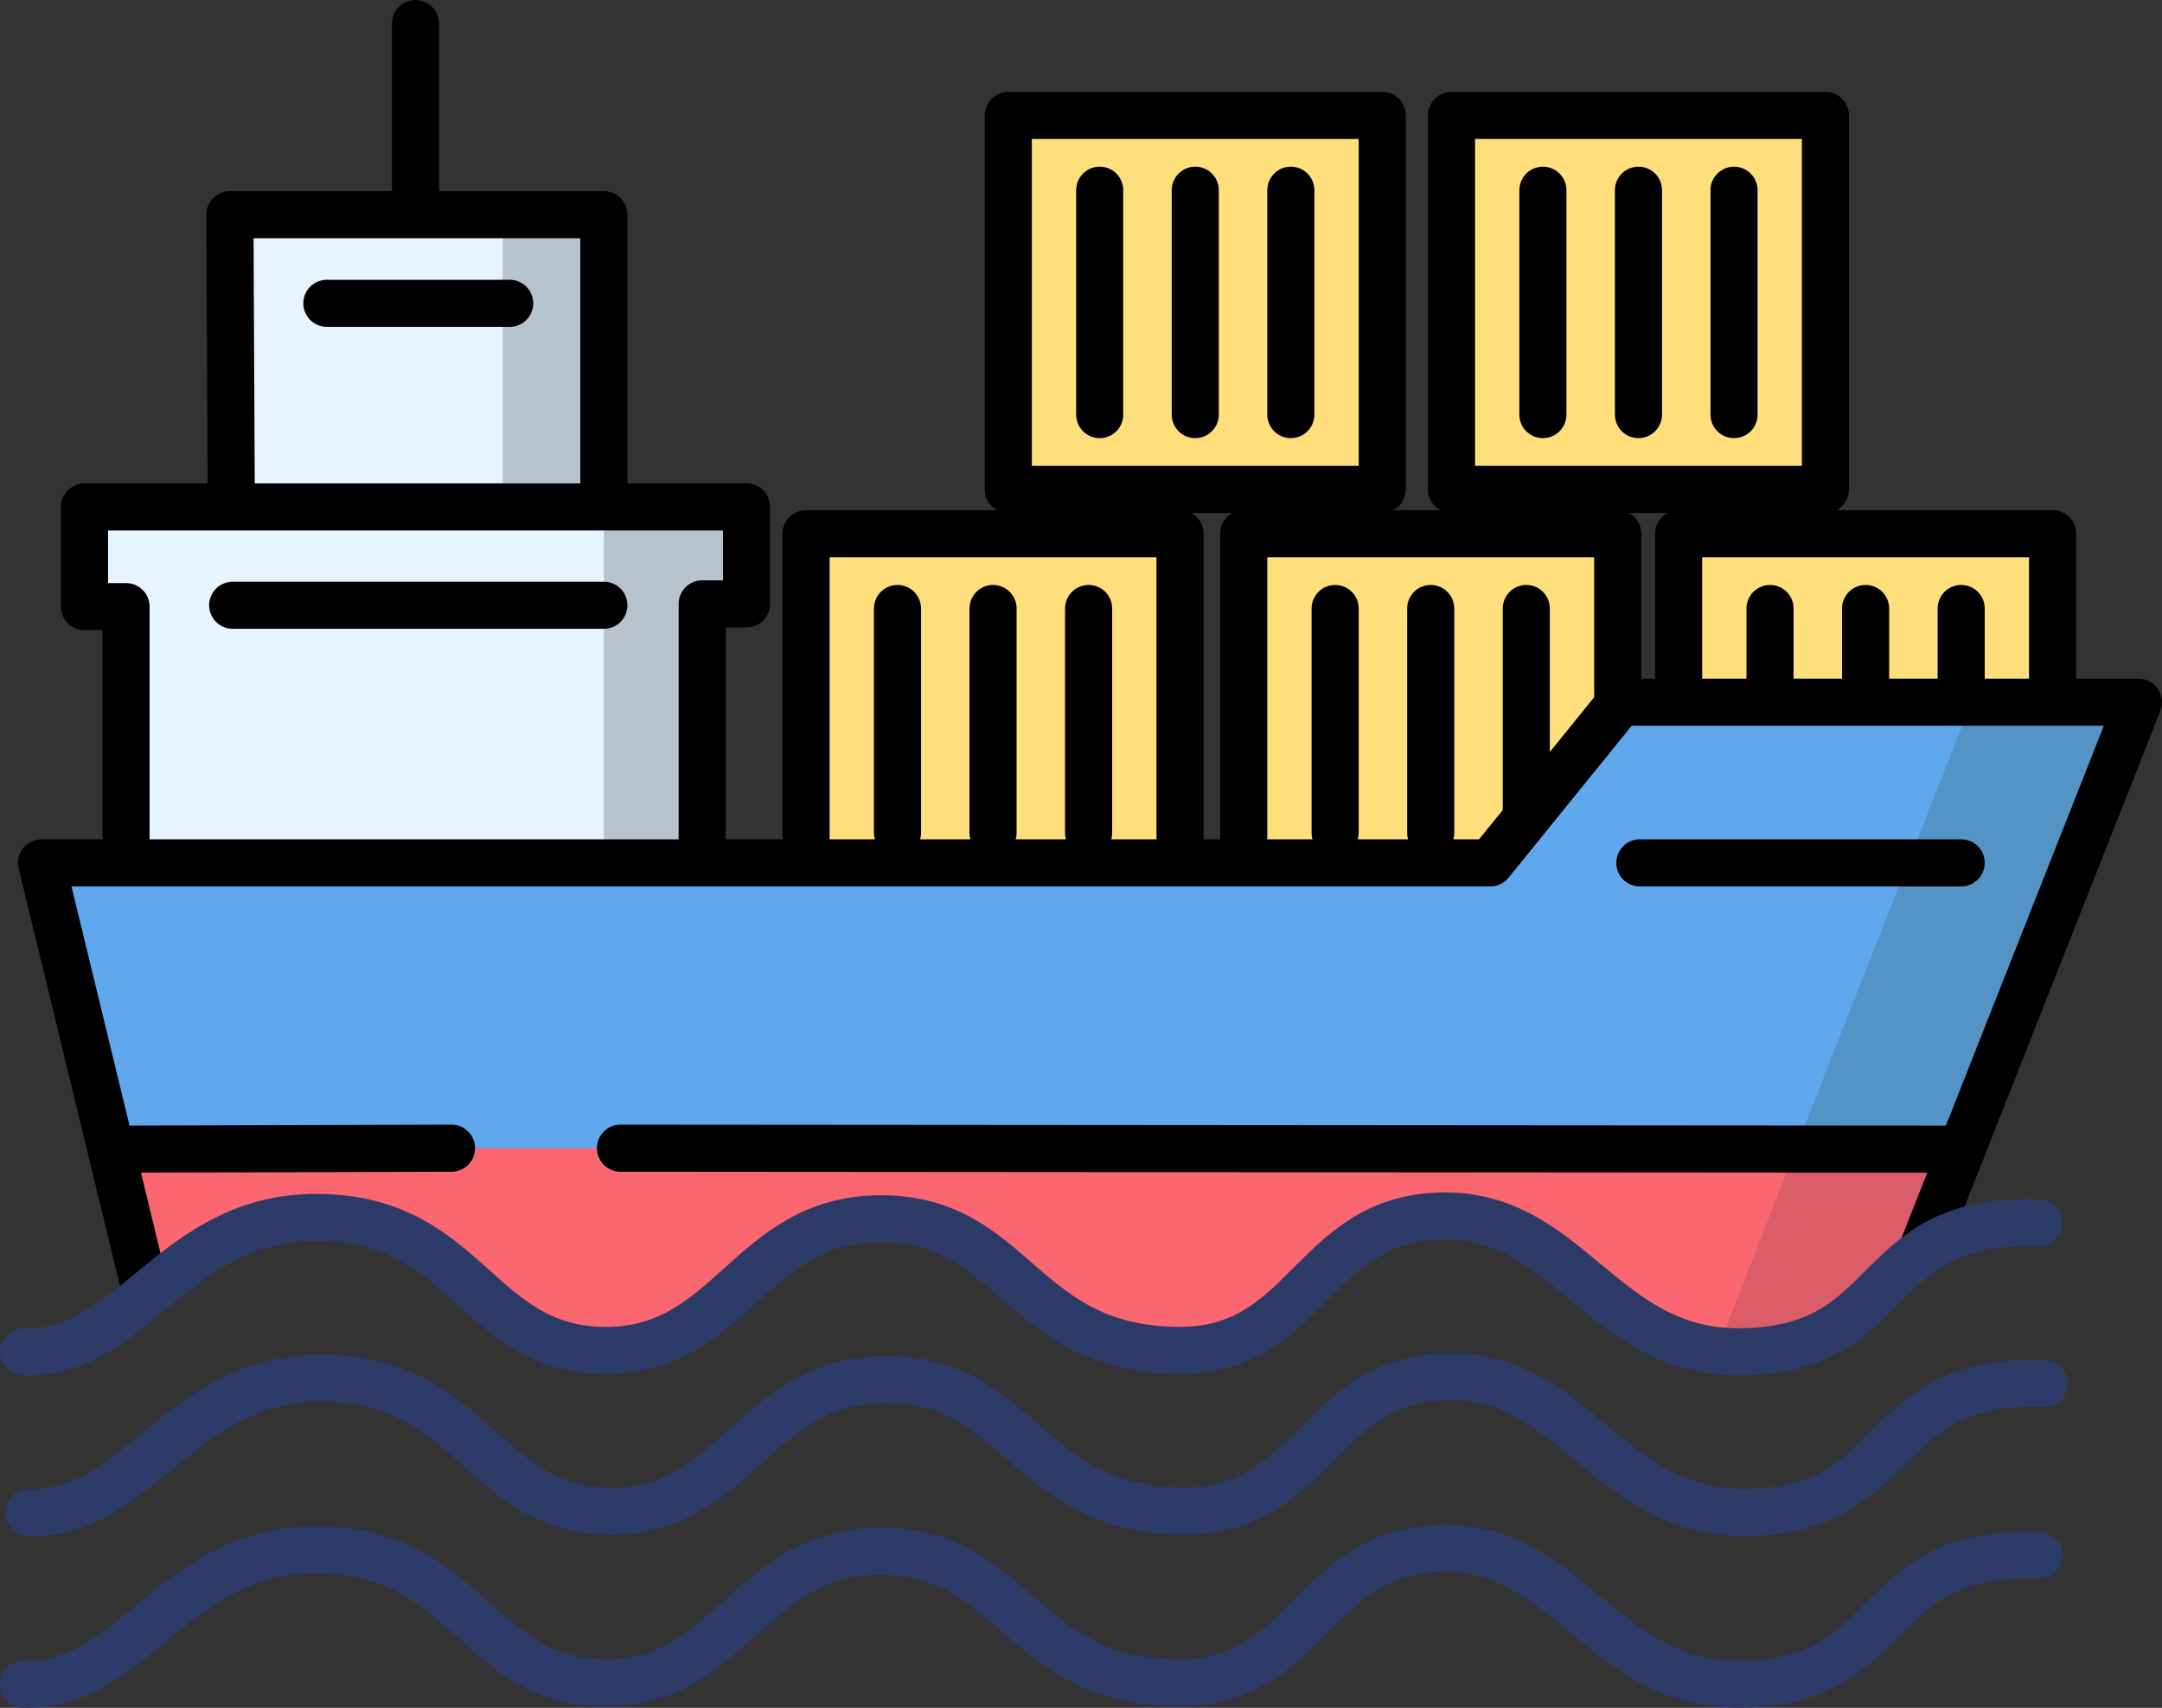 <svg xmlns="http://www.w3.org/2000/svg" viewBox="0 0 780.5 616.53">
  <rect x="0" y="0" width="780.5" height="616.53" fill="#333333" stroke="none"/>
  <title>Risorsa 2</title>
  <g id="Livello_2" data-name="Livello 2">
    <g id="main">
      <g id="containers">
        <g id="container">
          <rect x="291" y="192.67" width="135" height="135" style="fill: #ffde7c;stroke: #000;stroke-linejoin: round;stroke-width: 17px"/>
          <g>
            <line x1="324" y1="219.67" x2="324" y2="300.67" style="fill: none;stroke: #000;stroke-linecap: round;stroke-linejoin: round;stroke-width: 17px"/>
            <line x1="358.5" y1="219.67" x2="358.5" y2="300.67" style="fill: none;stroke: #000;stroke-linecap: round;stroke-linejoin: round;stroke-width: 17px"/>
            <line x1="393" y1="219.67" x2="393" y2="300.67" style="fill: none;stroke: #000;stroke-linecap: round;stroke-linejoin: round;stroke-width: 17px"/>
          </g>
        </g>
        <g id="container-2" data-name="container">
          <rect x="364" y="41.67" width="135" height="135" style="fill: #ffde7c;stroke: #000;stroke-linejoin: round;stroke-width: 17px"/>
          <g>
            <line x1="397" y1="68.67" x2="397" y2="149.67" style="fill: none;stroke: #000;stroke-linecap: round;stroke-linejoin: round;stroke-width: 17px"/>
            <line x1="431.5" y1="68.67" x2="431.5" y2="149.67" style="fill: none;stroke: #000;stroke-linecap: round;stroke-linejoin: round;stroke-width: 17px"/>
            <line x1="466" y1="68.67" x2="466" y2="149.67" style="fill: none;stroke: #000;stroke-linecap: round;stroke-linejoin: round;stroke-width: 17px"/>
          </g>
        </g>
        <g id="container-3" data-name="container">
          <rect x="524" y="41.67" width="135" height="135" style="fill: #ffde7c;stroke: #000;stroke-linejoin: round;stroke-width: 17px"/>
          <g>
            <line x1="557" y1="68.67" x2="557" y2="149.67" style="fill: none;stroke: #000;stroke-linecap: round;stroke-linejoin: round;stroke-width: 17px"/>
            <line x1="591.5" y1="68.67" x2="591.5" y2="149.67" style="fill: none;stroke: #000;stroke-linecap: round;stroke-linejoin: round;stroke-width: 17px"/>
            <line x1="626" y1="68.67" x2="626" y2="149.67" style="fill: none;stroke: #000;stroke-linecap: round;stroke-linejoin: round;stroke-width: 17px"/>
          </g>
        </g>
        <g id="container-4" data-name="container">
          <rect x="449" y="192.67" width="135" height="135" style="fill: #ffde7c;stroke: #000;stroke-linejoin: round;stroke-width: 17px"/>
          <g>
            <line x1="482" y1="219.67" x2="482" y2="300.67" style="fill: none;stroke: #000;stroke-linecap: round;stroke-linejoin: round;stroke-width: 17px"/>
            <line x1="516.5" y1="219.67" x2="516.5" y2="300.67" style="fill: none;stroke: #000;stroke-linecap: round;stroke-linejoin: round;stroke-width: 17px"/>
            <line x1="551" y1="219.67" x2="551" y2="300.67" style="fill: none;stroke: #000;stroke-linecap: round;stroke-linejoin: round;stroke-width: 17px"/>
          </g>
        </g>
        <g id="container-5" data-name="container">
          <rect x="606" y="192.67" width="135" height="135" style="fill: #ffde7c;stroke: #000;stroke-linejoin: round;stroke-width: 17px"/>
          <g>
            <line x1="639" y1="219.67" x2="639" y2="300.67" style="fill: none;stroke: #000;stroke-linecap: round;stroke-linejoin: round;stroke-width: 17px"/>
            <line x1="673.5" y1="219.67" x2="673.5" y2="300.67" style="fill: none;stroke: #000;stroke-linecap: round;stroke-linejoin: round;stroke-width: 17px"/>
            <line x1="708" y1="219.67" x2="708" y2="300.67" style="fill: none;stroke: #000;stroke-linecap: round;stroke-linejoin: round;stroke-width: 17px"/>
          </g>
        </g>
      </g>
      <g id="control">
        <polygon id="bg_control_base" data-name="bg control base" points="31 182.5 270 182.5 270 219.5 252 219.5 254 311.5 46 311.5 46 219.5 31 219.5 31 182.5" style="fill: #e5f4ff"/>
        <rect id="bg_control" data-name="bg control" x="83.5" y="77" width="135" height="106" style="fill: #e5f4ff"/>
        <polygon id="shadow_control" data-name="shadow control" points="218 182.5 218 311.5 254 311.5 254 219.5 270 219.5 270 182.5 218 182.5" style="fill: #b7c3cc"/>
        <polygon id="shadow_control_top" data-name="shadow control top" points="181.5 77 181.5 183 217.5 183 217.5 91 217.5 92 217.5 78 181.5 77" style="fill: #b7c3cc"/>
        <polyline id="control-2" data-name="control" points="83.5 183 83 77.5 218 77.5 218 183" style="fill: none;stroke: #000;stroke-linejoin: round;stroke-width: 17px"/>
        <polyline id="base_control" data-name="base control" points="45.5 311.5 45.5 219 30.5 219 30.5 183 269.5 183 269.5 218 253.5 218 253.5 311.5" style="fill: none;stroke: #000;stroke-linejoin: round;stroke-width: 17px"/>
        <line id="antenna" x1="150" y1="74" x2="150" y2="8.5" style="fill: none;stroke: #000;stroke-linecap: round;stroke-linejoin: round;stroke-width: 17px"/>
        <line x1="84" y1="218.5" x2="218" y2="218.5" style="fill: none;stroke: #000;stroke-linecap: round;stroke-linejoin: round;stroke-width: 17px"/>
        <line x1="118" y1="109.5" x2="184" y2="109.5" style="fill: none;stroke: #000;stroke-linecap: round;stroke-linejoin: round;stroke-width: 17px"/>
      </g>
      <g id="ship">
        <path id="bg_bottom" data-name="bg bottom" d="M40,412H708l-15,40.5s-30,38-55,36-91-50-118-50-52,47-94,50-63-51-111-50-47,50-97,50-47-51-103-50-62,29-62,29Z" style="fill: #fb6771"/>
        <polyline id="top_bg" data-name="top bg" points="15 311.5 40 414.5 708 414.5 772 253.5 585 253.5 538 311.5 15 311.5" style="fill: #5fa8ed"/>
        <polygon id="top_shadow" data-name="top shadow" points="709.5 414 648.5 414 711.5 254 772.5 254 709.5 414" style="fill: #5493c6"/>
        <polygon id="bottom_shadow" data-name="bottom shadow" points="685.5 467 620.5 486 648.5 414 709.5 414 685.5 467" style="fill: #db5d69"/>
        <path id="line_mezzo_sx" data-name="line mezzo sx" d="M40.09,414.86,163,414.5" style="fill: none;stroke: #000;stroke-linecap: round;stroke-linejoin: round;stroke-width: 17px"/>
        <path id="lienea_mezzo_dx" data-name="lienea mezzo dx" d="M708.26,414.86,224,414.5" style="fill: none;stroke: #000;stroke-linecap: round;stroke-linejoin: round;stroke-width: 17px"/>
        <line x1="592" y1="311.5" x2="708" y2="311.5" style="fill: none;stroke: #000;stroke-linecap: round;stroke-miterlimit: 10;stroke-width: 17px"/>
        <path id="contorno_main" data-name="contorno main" d="M52.85,467.43,40.09,414.86C31.61,379.91,22.81,343.67,15,311.5H538l47-58H772c-19.83,50.2-42.73,108.15-63.74,161.36-5.06,12.79-10,25.31-14.77,37.38" style="fill: none;stroke: #000;stroke-linecap: round;stroke-linejoin: round;stroke-width: 17px"/>
      </g>
      <g id="onde">
        <path id="onda_bassa" data-name="onda bassa" d="M8.5,608c39.5,1.5,54-49,106.5-48.5,53.5.5,57.05,46.81,102,48,47.1,1.25,52.88-47.8,101.5-47.5,48.19.3,50,47.5,107.5,47.5,45.93,0,47.79-46.9,93.5-48.5,46.68-1.64,58.5,49,108,49,59,0,46-49,108.5-46.5" style="fill: none;stroke: #2b3a67;stroke-linecap: round;stroke-miterlimit: 10;stroke-width: 17px"/>
        <path id="onda_media" data-name="onda media" d="M10.5,546c39.5,1.5,54-49,106.5-48.5,53.5.5,57.05,46.81,102,48,47.1,1.25,52.88-47.8,101.5-47.5,48.19.3,50,47.5,107.5,47.5,45.93,0,47.79-46.9,93.5-48.5,46.68-1.64,58.5,49,108,49,59,0,46-49,108.5-46.5" style="fill: none;stroke: #2b3a67;stroke-linecap: round;stroke-miterlimit: 10;stroke-width: 17px"/>
        <path id="onda_alta" data-name="onda alta" d="M8.5,488c39.5,1.5,54-49,106.5-48.5,53.5.5,57.05,46.81,102,48,47.1,1.25,52.88-47.8,101.5-47.5,48.19.3,50,47.5,107.5,47.5,45.93,0,47.79-46.9,93.5-48.5,46.68-1.64,58.5,49,108,49,59,0,46-49,108.5-46.5" style="fill: none;stroke: #2b3a67;stroke-linecap: round;stroke-miterlimit: 10;stroke-width: 17px"/>
      </g>
    </g>
  </g>
</svg>
